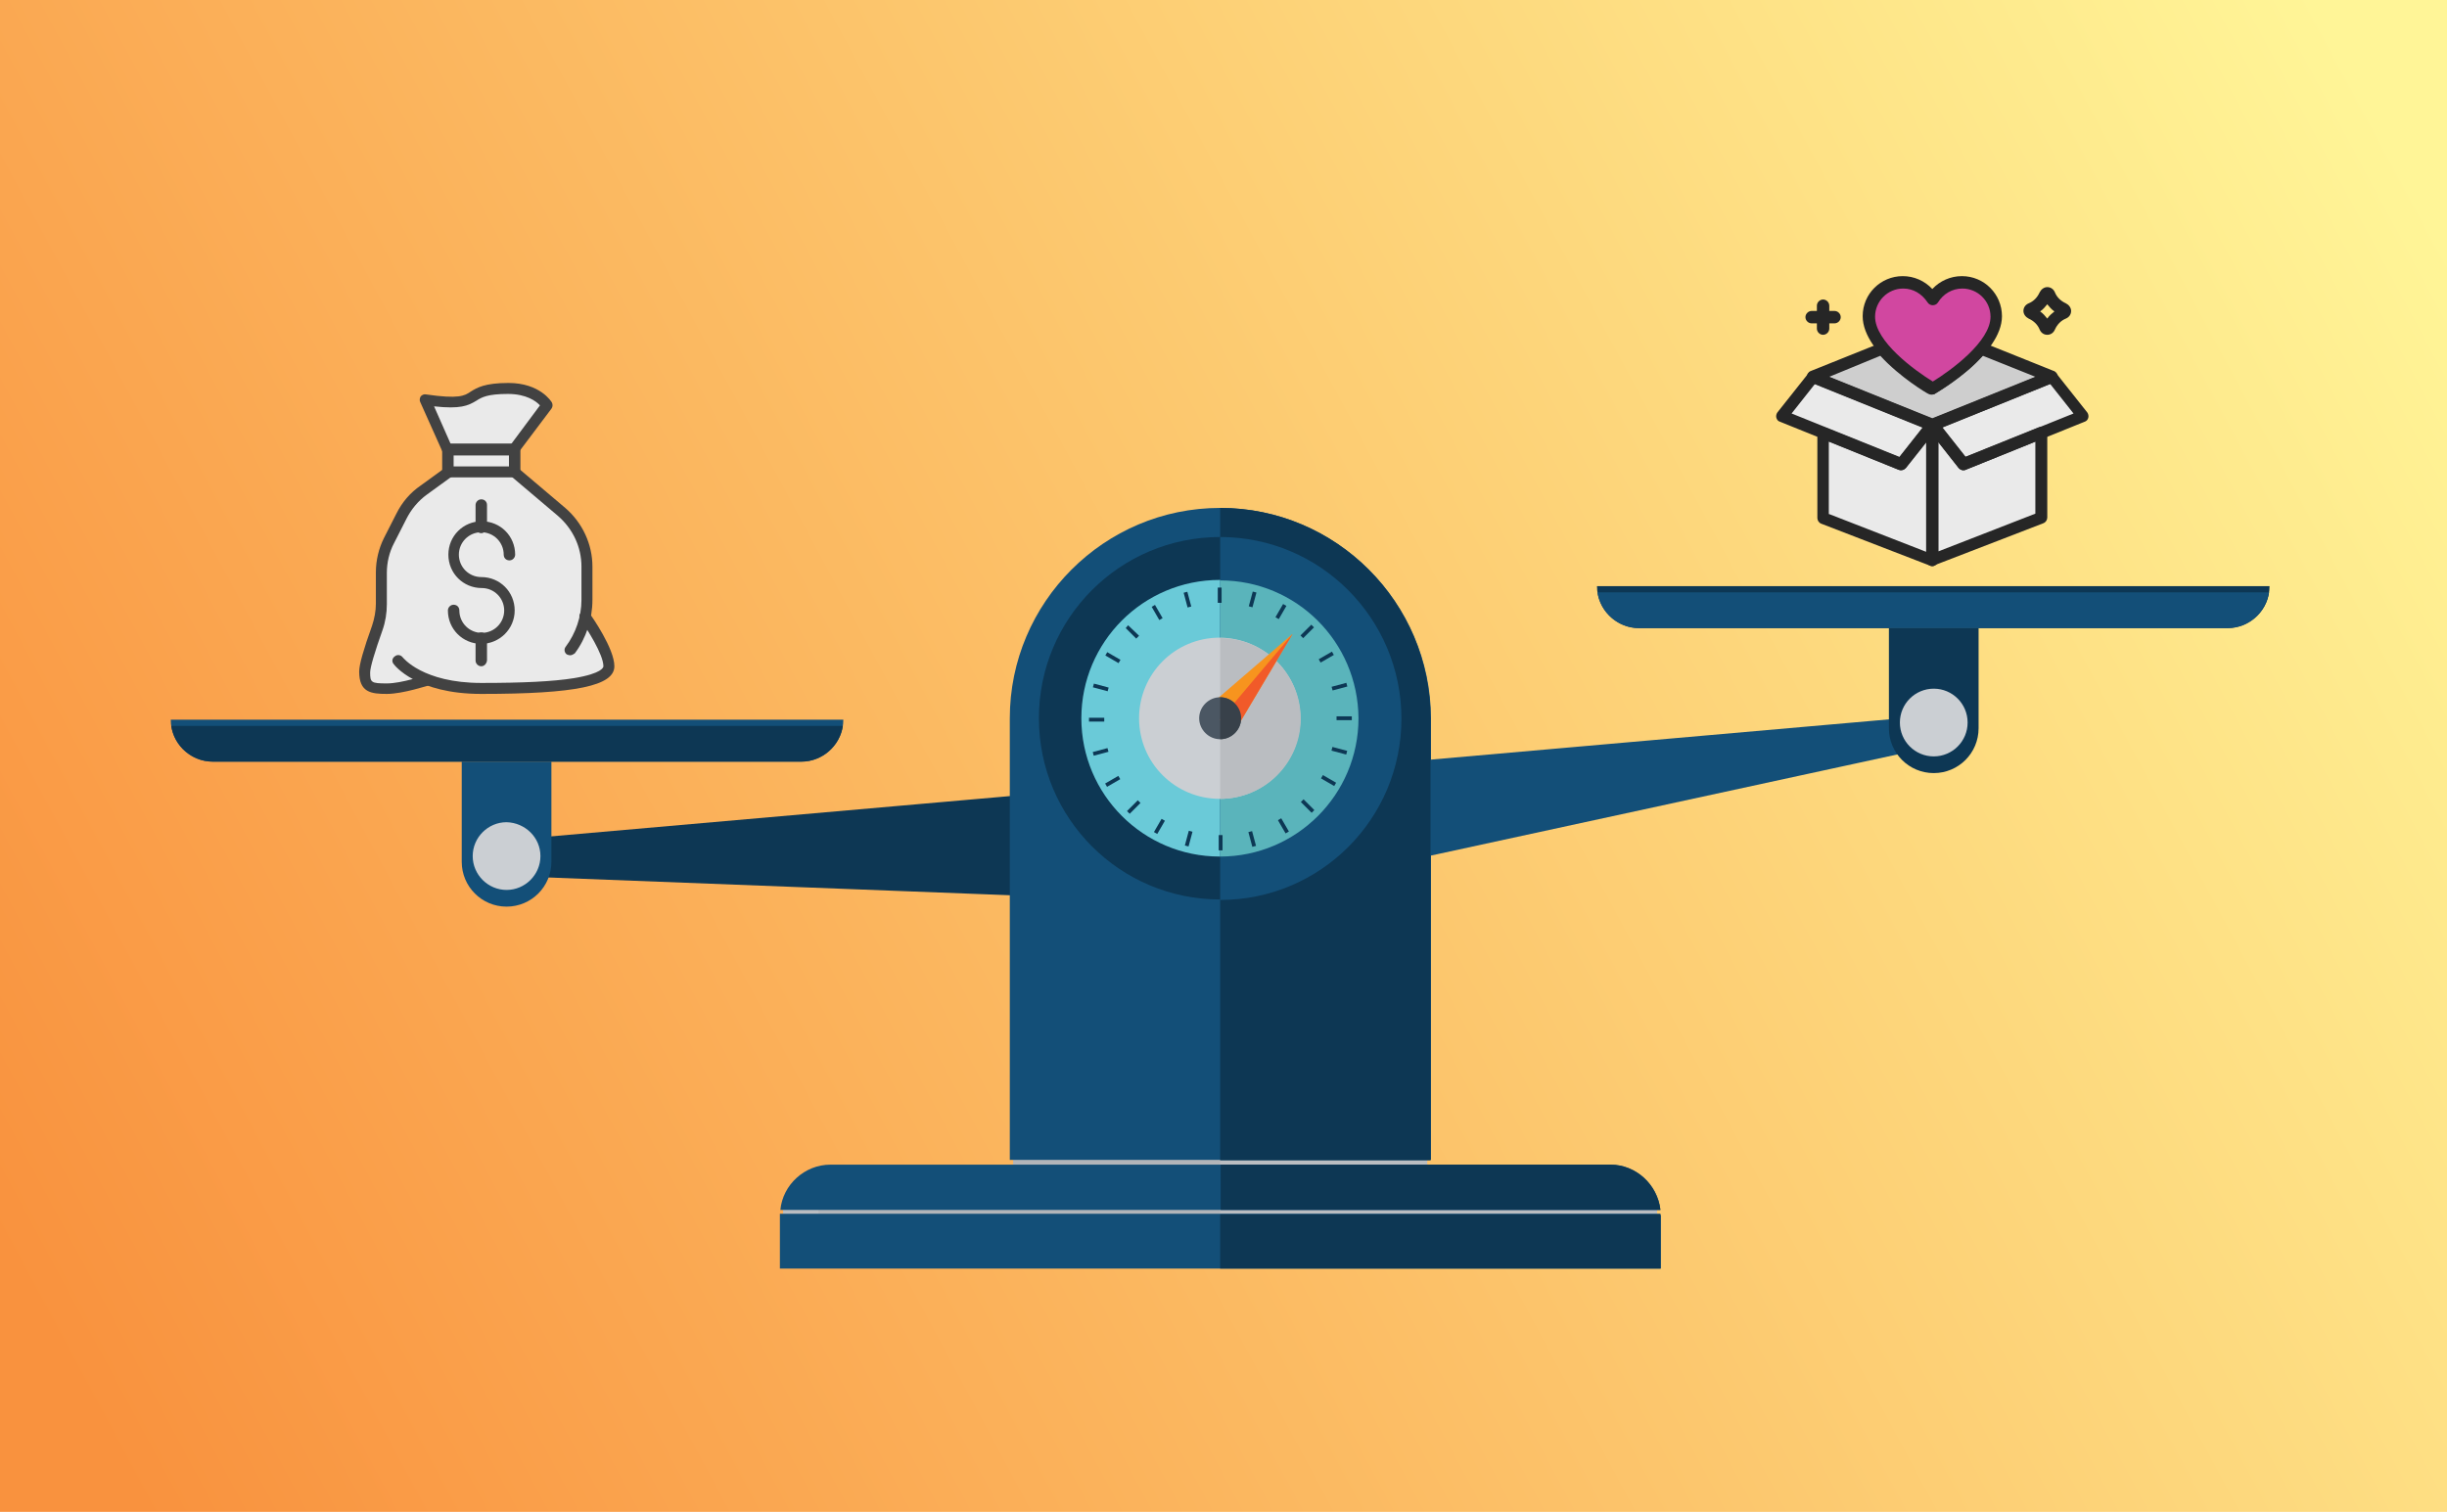 <?xml version="1.0" encoding="utf-8"?>
<svg xmlns="http://www.w3.org/2000/svg" xmlns:xlink="http://www.w3.org/1999/xlink" version="1.1" id="Layer_1" x="0px" y="0px" viewBox="0 0 513 317" style="enable-background:new 0 0 513 317;">
<style type="text/css">
	.st0{fill:url(#SVGID_1_);}
	.st1{fill:#CECECE;}
	.st2{fill:#EAEAEA;}
	.st3{fill:#0D3754;}
	.st4{fill:#134F78;}
	.st5{fill:#B2B5B9;}
	.st6{fill:#BABDC1;}
	.st7{fill:#CBCFD3;}
	.st8{fill:#6ACAD8;}
	.st9{fill:#5AB4BB;}
	.st10{fill:#F7941E;}
	.st11{fill:#4B5763;}
	.st12{fill:#F15A29;}
	.st13{fill:#38414A;}
	.st14{fill:#424242;}
	.st15{fill:#262626;}
	.st16{fill:#D147A0;}
</style>
<linearGradient id="SVGID_1_" gradientUnits="userSpaceOnUse" x1="14.367" y1="288.517" x2="500.685" y2="27.381">
	<stop offset="0" style="stop-color:#F9923E"/>
	<stop offset="1" style="stop-color:#FFF597"/>
</linearGradient>
<rect class="st0" width="513" height="317"/>
<g>
	<path class="st1" d="M415.4,73.1c-3.9,4.7-10.3,8.4-10.3,8.4s-6.4-3.7-10.3-8.4L380.1,79l25,10.1l25-10.1L415.4,73.1z"/>
	<polygon class="st2" points="405.1,89.1 430.1,79 436.7,87.3 411.6,97.4"/>
	<polygon class="st2" points="411.6,97.4 405.1,89.1 405.1,117.5 428,108.6 428,90.8"/>
	<polygon class="st2" points="405.1,89.1 380.1,79 373.6,87.3 398.6,97.4"/>
	<polygon class="st2" points="398.6,97.4 382.3,90.8 382.3,108.6 405.1,117.5 405.1,89.1"/>
</g>
<path class="st2" d="M89.6,142.5c0,0-5.2,1.8-8.5,1.8s-4.7-0.3-4.7-3.5c0-1.6,1.6-6.3,2.6-9.3c0.6-1.6,0.9-3.3,0.9-5V120&#xA;	c0-2.3,0.5-4.6,1.6-6.7l2.6-5.1c1.1-2.2,2.7-4.1,4.7-5.5l5.1-3.7v-4.7l-4.7-10.5c13.2,1.9,7-2.3,17.5-2.3c6,0,8.2,3.5,8.2,3.5&#xA;	l-7,9.3v4.7l9.8,8.3c3.4,2.9,5.3,7,5.3,11.5v7c0,3.8-1.2,7.5-3.5,10.5"/>
<path class="st2" d="M83.4,138.5c0,0,4.3,5.8,17.5,5.8c16.5,0,26.8-1.2,26.8-4.7s-5-10.4-5-10.4"/>
<path class="st3" d="M216.1,185.5c0.1,1.3-0.9,2.3-2.1,2.3l-111.8-4.3c-1.3,0-2.4-1.1-2.6-2.4l-0.2-1.9c-0.1-1.3,0.9-2.4,2.1-2.6&#xA;	l110.5-9.7c1.3-0.1,2.4,0.9,2.6,2.1L216.1,185.5z"/>
<path class="st4" d="M291,179c0.1,1.3,1.2,2.1,2.5,1.8l109.3-23.7c1.3-0.3,2.2-1.6,2.1-2.8l-0.2-1.9c-0.1-1.3-1.3-2.3-2.6-2.1&#xA;	L291.7,160c-1.3,0.1-2.3,1.3-2.1,2.6L291,179z"/>
<g>
	<rect x="164.2" y="253.2" class="st5" width="183.2" height="2.4"/>
	<g>
		<rect x="164.2" y="253.2" class="st6" width="7.4" height="2.4"/>
		<rect x="255.8" y="253.2" class="st6" width="91.6" height="2.4"/>
	</g>
	<g>
		<g>
			<path class="st4" d="M96.8,159.7v21c0,5.2,4.2,9.4,9.4,9.4c5.2,0,9.4-4.2,9.4-9.4v-21H96.8z"/>
			<path class="st7" d="M113.3,179.5c0,3.9-3.2,7.1-7.1,7.1c-3.9,0-7.1-3.2-7.1-7.1c0-3.9,3.2-7.1,7.1-7.1&#xA;				C110.1,172.5,113.3,175.6,113.3,179.5z"/>
			<path class="st4" d="M44.6,159.7H168c4.8,0,8.8-4,8.8-8.8h-141C35.8,155.8,39.8,159.7,44.6,159.7z"/>
			<path class="st3" d="M35.9,152.2c0.6,4.2,4.3,7.5,8.7,7.5H168c4.4,0,8.1-3.3,8.7-7.5H35.9z"/>
			<path class="st7" d="M107.7,179.5c0,0.8-0.7,1.5-1.5,1.5c-0.8,0-1.5-0.7-1.5-1.5s0.7-1.5,1.5-1.5&#xA;				C107.1,178,107.7,178.7,107.7,179.5z"/>
		</g>
		<g>
			<path class="st3" d="M414.8,131.7v21c0,5.2-4.2,9.4-9.4,9.4c-5.2,0-9.4-4.2-9.4-9.4v-21H414.8z"/>
			<circle class="st7" cx="405.4" cy="151.5" r="7.1"/>
			<path class="st3" d="M467,131.7H343.6c-4.8,0-8.8-4-8.8-8.8h141C475.8,127.8,471.8,131.7,467,131.7z"/>
			<path class="st4" d="M475.7,124.2c-0.6,4.2-4.3,7.5-8.7,7.5H343.6c-4.4,0-8.1-3.3-8.7-7.5H475.7z"/>
			<path class="st7" d="M403.9,151.5c0,0.8,0.7,1.5,1.5,1.5c0.8,0,1.5-0.7,1.5-1.5s-0.7-1.5-1.5-1.5&#xA;				C404.5,150,403.9,150.7,403.9,151.5z"/>
		</g>
	</g>
	<rect x="212.4" y="242.8" class="st5" width="86.8" height="2.3"/>
	<rect x="255.8" y="242.8" class="st6" width="43.4" height="2.3"/>
	<path class="st4" d="M348.1,253.7c-0.6-5.3-5.1-9.5-10.5-9.5H174.1c-5.4,0-10,4.2-10.5,9.5H348.1z"/>
	<path class="st4" d="M348.1,254.8c0-0.1,0-0.2,0-0.3H163.5c0,0.1,0,0.2,0,0.3V266h184.7V254.8z"/>
	<g>
		<g>
			<path class="st3" d="M255.8,253.7h92.3c-0.6-5.3-5.1-9.5-10.5-9.5h-81.7V253.7z"/>
		</g>
	</g>
	<g>
		<g>
			<path class="st4" d="M255.8,106.5c-24.3,0-44.1,19.8-44.1,44.1v92.6h88.3v-92.6C299.9,126.3,280.1,106.5,255.8,106.5z"/>
			<path class="st3" d="M255.8,106.5v136.8h44.1v-92.6C299.9,126.3,280.1,106.5,255.8,106.5z"/>
			<path class="st3" d="M293.8,150.6c0,21-17,38-38,38c-21,0-38-17-38-38c0-21,17-38,38-38C276.8,112.6,293.8,129.6,293.8,150.6z"/>
			<path class="st8" d="M284.7,150.6c0,16-13,29-29,29c-16,0-29-13-29-29c0-16,13-29,29-29C271.8,121.7,284.7,134.6,284.7,150.6z"/>
			<path class="st4" d="M255.8,112.6v76.1c21,0,38-17,38-38S276.8,112.6,255.8,112.6z"/>
			<path class="st9" d="M255.8,121.7v57.9c16,0,29-13,29-29C284.7,134.6,271.8,121.7,255.8,121.7z"/>
		</g>
		<g>
			<g>
				<rect x="255.3" y="123.2" class="st3" width="0.8" height="3.2"/>
				
					<rect x="248.6" y="124.1" transform="matrix(0.966 -0.258 0.258 0.966 -24.019 68.543)" class="st3" width="0.8" height="3.2"/>
				
					<rect x="242.3" y="126.8" transform="matrix(0.866 -0.499 0.499 0.866 -31.661 138.337)" class="st3" width="0.8" height="3.2"/>
				<polygon class="st3" points="238.8,133.3 238.2,133.9 236,131.7 236.5,131.1"/>
				
					<rect x="232.9" y="136.3" transform="matrix(0.5 -0.866 0.866 0.5 -2.757 270.983)" class="st3" width="0.8" height="3.2"/>
				
					<rect x="230.3" y="142.6" transform="matrix(0.259 -0.966 0.966 0.259 31.725 329.649)" class="st3" width="0.8" height="3.2"/>
				<rect x="228.3" y="150.5" class="st3" width="3.2" height="0.8"/>
				
					<rect x="229.2" y="157.2" transform="matrix(0.966 -0.258 0.258 0.966 -32.875 64.963)" class="st3" width="3.2" height="0.8"/>
				
					<rect x="231.8" y="163.4" transform="matrix(0.865 -0.501 0.501 0.865 -50.685 139.08)" class="st3" width="3.2" height="0.8"/>
				
					<rect x="235.9" y="168.8" transform="matrix(0.707 -0.708 0.708 0.707 -50.021 217.741)" class="st3" width="3.2" height="0.8"/>
				
					<rect x="241.3" y="172.9" transform="matrix(0.501 -0.866 0.866 0.501 -28.704 296.807)" class="st3" width="3.2" height="0.8"/>
				
					<rect x="247.6" y="175.4" transform="matrix(0.259 -0.966 0.966 0.259 14.835 371.033)" class="st3" width="3.2" height="0.8"/>
				<rect x="255.5" y="175.1" class="st3" width="0.8" height="3.2"/>
				
					<rect x="262.2" y="174.2" transform="matrix(0.966 -0.258 0.258 0.966 -36.511 73.843)" class="st3" width="0.8" height="3.2"/>
				
					<rect x="268.5" y="171.6" transform="matrix(0.866 -0.501 0.501 0.866 -50.581 157.889)" class="st3" width="0.8" height="3.2"/>
				
					<rect x="273.8" y="167.4" transform="matrix(0.707 -0.707 0.707 0.707 -39.212 243.389)" class="st3" width="0.8" height="3.2"/>
				
					<rect x="277.9" y="162.1" transform="matrix(0.501 -0.866 0.866 0.501 -2.666 322.661)" class="st3" width="0.8" height="3.2"/>
				
					<rect x="280.5" y="155.8" transform="matrix(0.257 -0.966 0.966 0.257 56.543 388.312)" class="st3" width="0.8" height="3.2"/>
				<rect x="280.2" y="150.2" class="st3" width="3.2" height="0.8"/>
				
					<rect x="279.2" y="143.5" transform="matrix(0.966 -0.259 0.259 0.966 -27.709 77.694)" class="st3" width="3.2" height="0.8"/>
				
					<rect x="276.6" y="137.3" transform="matrix(0.866 -0.499 0.499 0.866 -31.587 157.355)" class="st3" width="3.2" height="0.8"/>
				
					<rect x="272.5" y="131.9" transform="matrix(0.709 -0.705 0.705 0.709 -13.555 231.834)" class="st3" width="3.2" height="0.8"/>
				
					<rect x="267.1" y="127.8" transform="matrix(0.501 -0.865 0.865 0.501 23.028 296.428)" class="st3" width="3.2" height="0.8"/>
				
					<rect x="260.8" y="125.3" transform="matrix(0.26 -0.966 0.966 0.26 72.954 346.481)" class="st3" width="3.2" height="0.8"/>
			</g>
		</g>
		<path class="st7" d="M272.6,150.6c0,9.3-7.5,16.9-16.9,16.9c-9.3,0-16.9-7.5-16.9-16.9c0-9.3,7.5-16.9,16.9-16.9&#xA;			C265.1,133.8,272.6,141.3,272.6,150.6z"/>
		<path class="st6" d="M255.8,133.8v33.7c9.3,0,16.9-7.5,16.9-16.9C272.6,141.3,265.1,133.8,255.8,133.8z"/>
		<polygon class="st10" points="258.8,153.4 271,132.9 252.9,148.5"/>
		<path class="st11" d="M260.2,150.6c0,2.4-2,4.4-4.4,4.4c-2.4,0-4.4-2-4.4-4.4c0-2.4,2-4.4,4.4-4.4&#xA;			C258.2,146.2,260.2,148.2,260.2,150.6z"/>
		<polygon class="st12" points="271,132.9 255.8,150.9 258.8,153.4"/>
		<path class="st13" d="M255.8,146.2v8.8c2.4,0,4.4-2,4.4-4.4C260.2,148.2,258.2,146.2,255.8,146.2z"/>
	</g>
	<g>
		<path class="st3" d="M348.1,254.6h-92.3V266h92.3v-11.1C348.1,254.7,348.1,254.7,348.1,254.6z"/>
	</g>
</g>
<g>
	<path class="st14" d="M100.9,135c-3.9,0-7-3.1-7-7c0-0.6,0.5-1.2,1.2-1.2s1.2,0.5,1.2,1.2c0,2.6,2.1,4.7,4.7,4.7&#xA;		c2.6,0,4.7-2.1,4.7-4.7c0-2.6-2.1-4.7-4.7-4.7c-3.9,0-7-3.1-7-7s3.1-7,7-7s7,3.1,7,7c0,0.6-0.5,1.2-1.2,1.2s-1.2-0.5-1.2-1.2&#xA;		c0-2.6-2.1-4.7-4.7-4.7c-2.6,0-4.7,2.1-4.7,4.7c0,2.6,2.1,4.7,4.7,4.7c3.9,0,7,3.1,7,7C107.9,131.9,104.7,135,100.9,135z"/>
	<path class="st14" d="M100.9,111.8c-0.6,0-1.2-0.5-1.2-1.2v-4.7c0-0.6,0.5-1.2,1.2-1.2s1.2,0.5,1.2,1.2v4.7&#xA;		C102,111.2,101.5,111.8,100.9,111.8z"/>
	<path class="st14" d="M100.9,139.7c-0.6,0-1.2-0.5-1.2-1.2v-4.7c0-0.6,0.5-1.2,1.2-1.2s1.2,0.5,1.2,1.2v4.7&#xA;		C102,139.2,101.5,139.7,100.9,139.7z"/>
	<path class="st14" d="M107.9,100.1h-14c-0.6,0-1.2-0.5-1.2-1.2v-4.7c0-0.6,0.5-1.2,1.2-1.2h14c0.6,0,1.2,0.5,1.2,1.2v4.7&#xA;		C109,99.6,108.5,100.1,107.9,100.1z M95.1,97.8h11.6v-2.3H95.1V97.8z"/>
	<path class="st14" d="M119.5,137.4c-0.2,0-0.5-0.1-0.7-0.2c-0.5-0.4-0.6-1.1-0.2-1.6c2.1-2.8,3.3-6.3,3.3-9.8v-7&#xA;		c0-4.1-1.8-7.9-4.9-10.6l-9.8-8.3c-0.5-0.4-0.6-1.1-0.1-1.6c0.4-0.5,1.1-0.6,1.6-0.1l9.8,8.3c3.6,3.1,5.7,7.6,5.7,12.3v7&#xA;		c0,4-1.3,8-3.7,11.2C120.2,137.2,119.9,137.4,119.5,137.4z"/>
	<path class="st14" d="M93.9,95.5c-0.4,0-0.9-0.3-1.1-0.7l-4.7-10.5c-0.2-0.4-0.1-0.8,0.1-1.2c0.3-0.3,0.7-0.5,1.1-0.4&#xA;		c6.9,1,8.1,0.3,9.4-0.6c1.3-0.8,2.9-1.8,7.9-1.8c6.6,0,9,3.9,9.1,4.1c0.2,0.4,0.2,0.9-0.1,1.3l-7,9.3c-0.4,0.5-1.1,0.6-1.6,0.2&#xA;		c-0.5-0.4-0.6-1.1-0.2-1.6l6.4-8.6c-0.8-0.9-2.9-2.4-6.7-2.4c-4.3,0-5.5,0.7-6.6,1.4c-1.8,1.1-3.4,1.8-8.9,1.2l3.8,8.6&#xA;		c0.3,0.6,0,1.3-0.6,1.5C94.2,95.4,94.1,95.5,93.9,95.5z"/>
	<path class="st14" d="M81.1,145.5c-3.3,0-5.8-0.3-5.8-4.7c0-1.4,0.9-4.6,2.7-9.6c0.5-1.5,0.8-3.1,0.8-4.6V120c0-2.5,0.6-5,1.7-7.2&#xA;		l2.6-5.1c1.2-2.4,2.9-4.4,5.1-5.9l5.1-3.7c0.5-0.4,1.3-0.3,1.6,0.3c0.4,0.5,0.3,1.3-0.3,1.6l-5.1,3.7c-1.8,1.3-3.3,3.1-4.3,5.1&#xA;		l-2.6,5.1c-1,1.9-1.5,4.1-1.5,6.2v6.6c0,1.8-0.3,3.7-0.9,5.4c-1.6,4.5-2.6,7.8-2.6,8.9c0,2.1,0.2,2.3,3.5,2.3&#xA;		c3.1,0,8.1-1.7,8.1-1.8c0.6-0.2,1.3,0.1,1.5,0.7c0.2,0.6-0.1,1.3-0.7,1.5C89.8,143.7,84.5,145.5,81.1,145.5z"/>
	<path class="st14" d="M100.9,145.5c-13.6,0-18.2-6-18.4-6.3c-0.4-0.5-0.3-1.2,0.3-1.6c0.5-0.4,1.2-0.3,1.6,0.2&#xA;		c0.1,0.1,4.2,5.4,16.5,5.4c8.7,0,15-0.3,19.4-1c6-1,6.2-2.3,6.2-2.5c0-2.5-3.5-7.9-4.8-9.8c-0.4-0.5-0.3-1.2,0.3-1.6&#xA;		c0.5-0.4,1.2-0.3,1.6,0.3c0.5,0.7,5.2,7.4,5.2,11.1C128.8,143.8,120.7,145.5,100.9,145.5z"/>
</g>
<g>
	<g>
		<path class="st15" d="M405.1,90.4c-0.2,0-0.3,0-0.5-0.1l-25-10.1c-0.5-0.2-0.8-0.7-0.8-1.2s0.3-1,0.8-1.2l14.7-5.9&#xA;			c0.5-0.2,1.1-0.1,1.4,0.4c3,3.6,7.7,6.7,9.4,7.7c1.7-1,6.3-4.1,9.4-7.7c0.4-0.4,0.9-0.6,1.4-0.4l14.7,5.9c0.5,0.2,0.8,0.7,0.8,1.2&#xA;			s-0.3,1-0.8,1.2l-25,10.1C405.4,90.3,405.3,90.4,405.1,90.4z M383.5,79l21.6,8.7l21.6-8.7l-11-4.4c-4,4.5-9.8,7.8-10.1,8&#xA;			c-0.4,0.2-0.9,0.2-1.3,0c-0.3-0.1-6-3.5-10.1-8L383.5,79z"/>
		<path class="st15" d="M411.6,98.6c-0.4,0-0.7-0.2-1-0.5l-6.5-8.2c-0.2-0.3-0.3-0.7-0.2-1.1c0.1-0.4,0.4-0.7,0.7-0.8l25-10.1&#xA;			c0.5-0.2,1.1-0.1,1.5,0.4l6.5,8.2c0.2,0.3,0.3,0.7,0.2,1.1c-0.1,0.4-0.4,0.7-0.7,0.8l-25,10.1C412,98.6,411.8,98.6,411.6,98.6z&#xA;			 M407.2,89.6l4.9,6.2l22.6-9.1l-4.9-6.2L407.2,89.6z"/>
		<path class="st15" d="M405.1,118.7c-0.3,0-0.5-0.1-0.7-0.2c-0.3-0.2-0.5-0.6-0.5-1V89.1c0-0.5,0.3-1,0.8-1.2&#xA;			c0.5-0.2,1.1,0,1.4,0.4l5.9,7.5l15.4-6.2c0.4-0.2,0.8-0.1,1.2,0.1c0.3,0.2,0.6,0.6,0.6,1v17.8c0,0.5-0.3,1-0.8,1.2l-22.8,8.8&#xA;			C405.4,118.7,405.3,118.7,405.1,118.7z M406.4,92.7v22.9l20.3-7.9V92.6l-14.6,5.9c-0.5,0.2-1.1,0.1-1.5-0.4L406.4,92.7z"/>
		<path class="st15" d="M398.6,98.6c-0.2,0-0.3,0-0.5-0.1l-25-10.1c-0.4-0.1-0.6-0.5-0.7-0.8c-0.1-0.4,0-0.8,0.2-1.1l6.5-8.2&#xA;			c0.3-0.4,0.9-0.6,1.5-0.4l25,10.1c0.4,0.1,0.6,0.5,0.7,0.8c0.1,0.4,0,0.8-0.2,1.1l-6.5,8.2C399.3,98.4,399,98.6,398.6,98.6z&#xA;			 M375.6,86.7l22.6,9.1l4.9-6.2l-22.6-9.1L375.6,86.7z"/>
		<path class="st15" d="M405.1,118.7c-0.2,0-0.3,0-0.5-0.1l-22.8-8.8c-0.5-0.2-0.8-0.7-0.8-1.2V90.8c0-0.4,0.2-0.8,0.6-1&#xA;			s0.8-0.3,1.2-0.1l15.4,6.2l5.9-7.5c0.3-0.4,0.9-0.6,1.4-0.4c0.5,0.2,0.8,0.7,0.8,1.2v28.3c0,0.4-0.2,0.8-0.5,1&#xA;			C405.6,118.6,405.4,118.7,405.1,118.7z M383.5,107.8l20.3,7.9V92.7l-4.3,5.4c-0.3,0.4-0.9,0.6-1.5,0.4l-14.6-5.9V107.8z"/>
	</g>
	<g>
		<path class="st16" d="M405.1,81.5c0,0,13.3-7.7,13.3-15.1c0-4-3.2-7.2-7.2-7.2c-2.6,0-4.9,1.4-6.2,3.5c-1.3-2.1-3.5-3.5-6.2-3.5&#xA;			c-4,0-7.2,3.2-7.2,7.2C391.8,73.8,405.1,81.5,405.1,81.5z"/>
		<path class="st15" d="M405.1,82.7c-0.2,0-0.4-0.1-0.6-0.2c-0.6-0.3-14-8.1-14-16.2c0-4.7,3.8-8.4,8.4-8.4c2.4,0,4.6,1,6.2,2.7&#xA;			c1.6-1.7,3.8-2.7,6.2-2.7c4.7,0,8.4,3.8,8.4,8.4c0,8-13.4,15.8-14,16.2C405.5,82.7,405.3,82.7,405.1,82.7z M399,60.5&#xA;			c-3.3,0-5.9,2.7-5.9,5.9c0,5.2,8.2,11.2,12.1,13.6c3.9-2.4,12.1-8.4,12.1-13.6c0-3.3-2.7-5.9-5.9-5.9c-2.1,0-4,1.1-5.1,2.9&#xA;			c-0.5,0.8-1.7,0.8-2.2,0C402.9,61.6,401.1,60.5,399,60.5z"/>
	</g>
	<path class="st15" d="M429.2,70.2c-0.7,0-1.3-0.4-1.6-1.1c-0.4-1-1.2-1.8-2.3-2.3l0,0c-0.6-0.3-1.1-0.9-1.1-1.6s0.4-1.3,1.1-1.6&#xA;		c1-0.4,1.8-1.2,2.3-2.3c0.3-0.6,0.9-1.1,1.6-1.1c0,0,0,0,0,0c0.7,0,1.3,0.4,1.6,1.1c0.4,1,1.2,1.8,2.3,2.3c0.6,0.3,1.1,0.9,1.1,1.6&#xA;		s-0.4,1.3-1.1,1.6c-1,0.4-1.8,1.2-2.3,2.3C430.5,69.8,429.9,70.2,429.2,70.2C429.2,70.2,429.2,70.2,429.2,70.2z M427.7,65.3&#xA;		c0.6,0.4,1.1,1,1.5,1.5c0.4-0.6,1-1.1,1.5-1.5c-0.6-0.4-1.1-1-1.5-1.5C428.8,64.3,428.3,64.9,427.7,65.3z M426.4,64.5&#xA;		C426.4,64.5,426.4,64.5,426.4,64.5C426.4,64.5,426.4,64.5,426.4,64.5L426.4,64.5z"/>
	<g>
		<path class="st15" d="M382.2,66.6c-0.7,0-1.3-0.6-1.3-1.3v-1.2c0-0.7,0.6-1.3,1.3-1.3s1.3,0.6,1.3,1.3v1.2&#xA;			C383.5,66,382.9,66.6,382.2,66.6z"/>
		<path class="st15" d="M382.2,70.2c-0.7,0-1.3-0.6-1.3-1.3v-1.2c0-0.7,0.6-1.3,1.3-1.3s1.3,0.6,1.3,1.3v1.2&#xA;			C383.5,69.6,382.9,70.2,382.2,70.2z"/>
		<path class="st15" d="M381,67.8h-1.2c-0.7,0-1.3-0.6-1.3-1.3c0-0.7,0.6-1.3,1.3-1.3h1.2c0.7,0,1.3,0.6,1.3,1.3&#xA;			C382.3,67.2,381.7,67.8,381,67.8z M381,67.7L381,67.7L381,67.7z"/>
		<path class="st15" d="M384.6,67.8h-1.2c-0.7,0-1.3-0.6-1.3-1.3c0-0.7,0.6-1.3,1.3-1.3h1.2c0.7,0,1.3,0.6,1.3,1.3&#xA;			S385.3,67.8,384.6,67.8z M384.6,67.7L384.6,67.7L384.6,67.7z"/>
	</g>
</g>
</svg>
